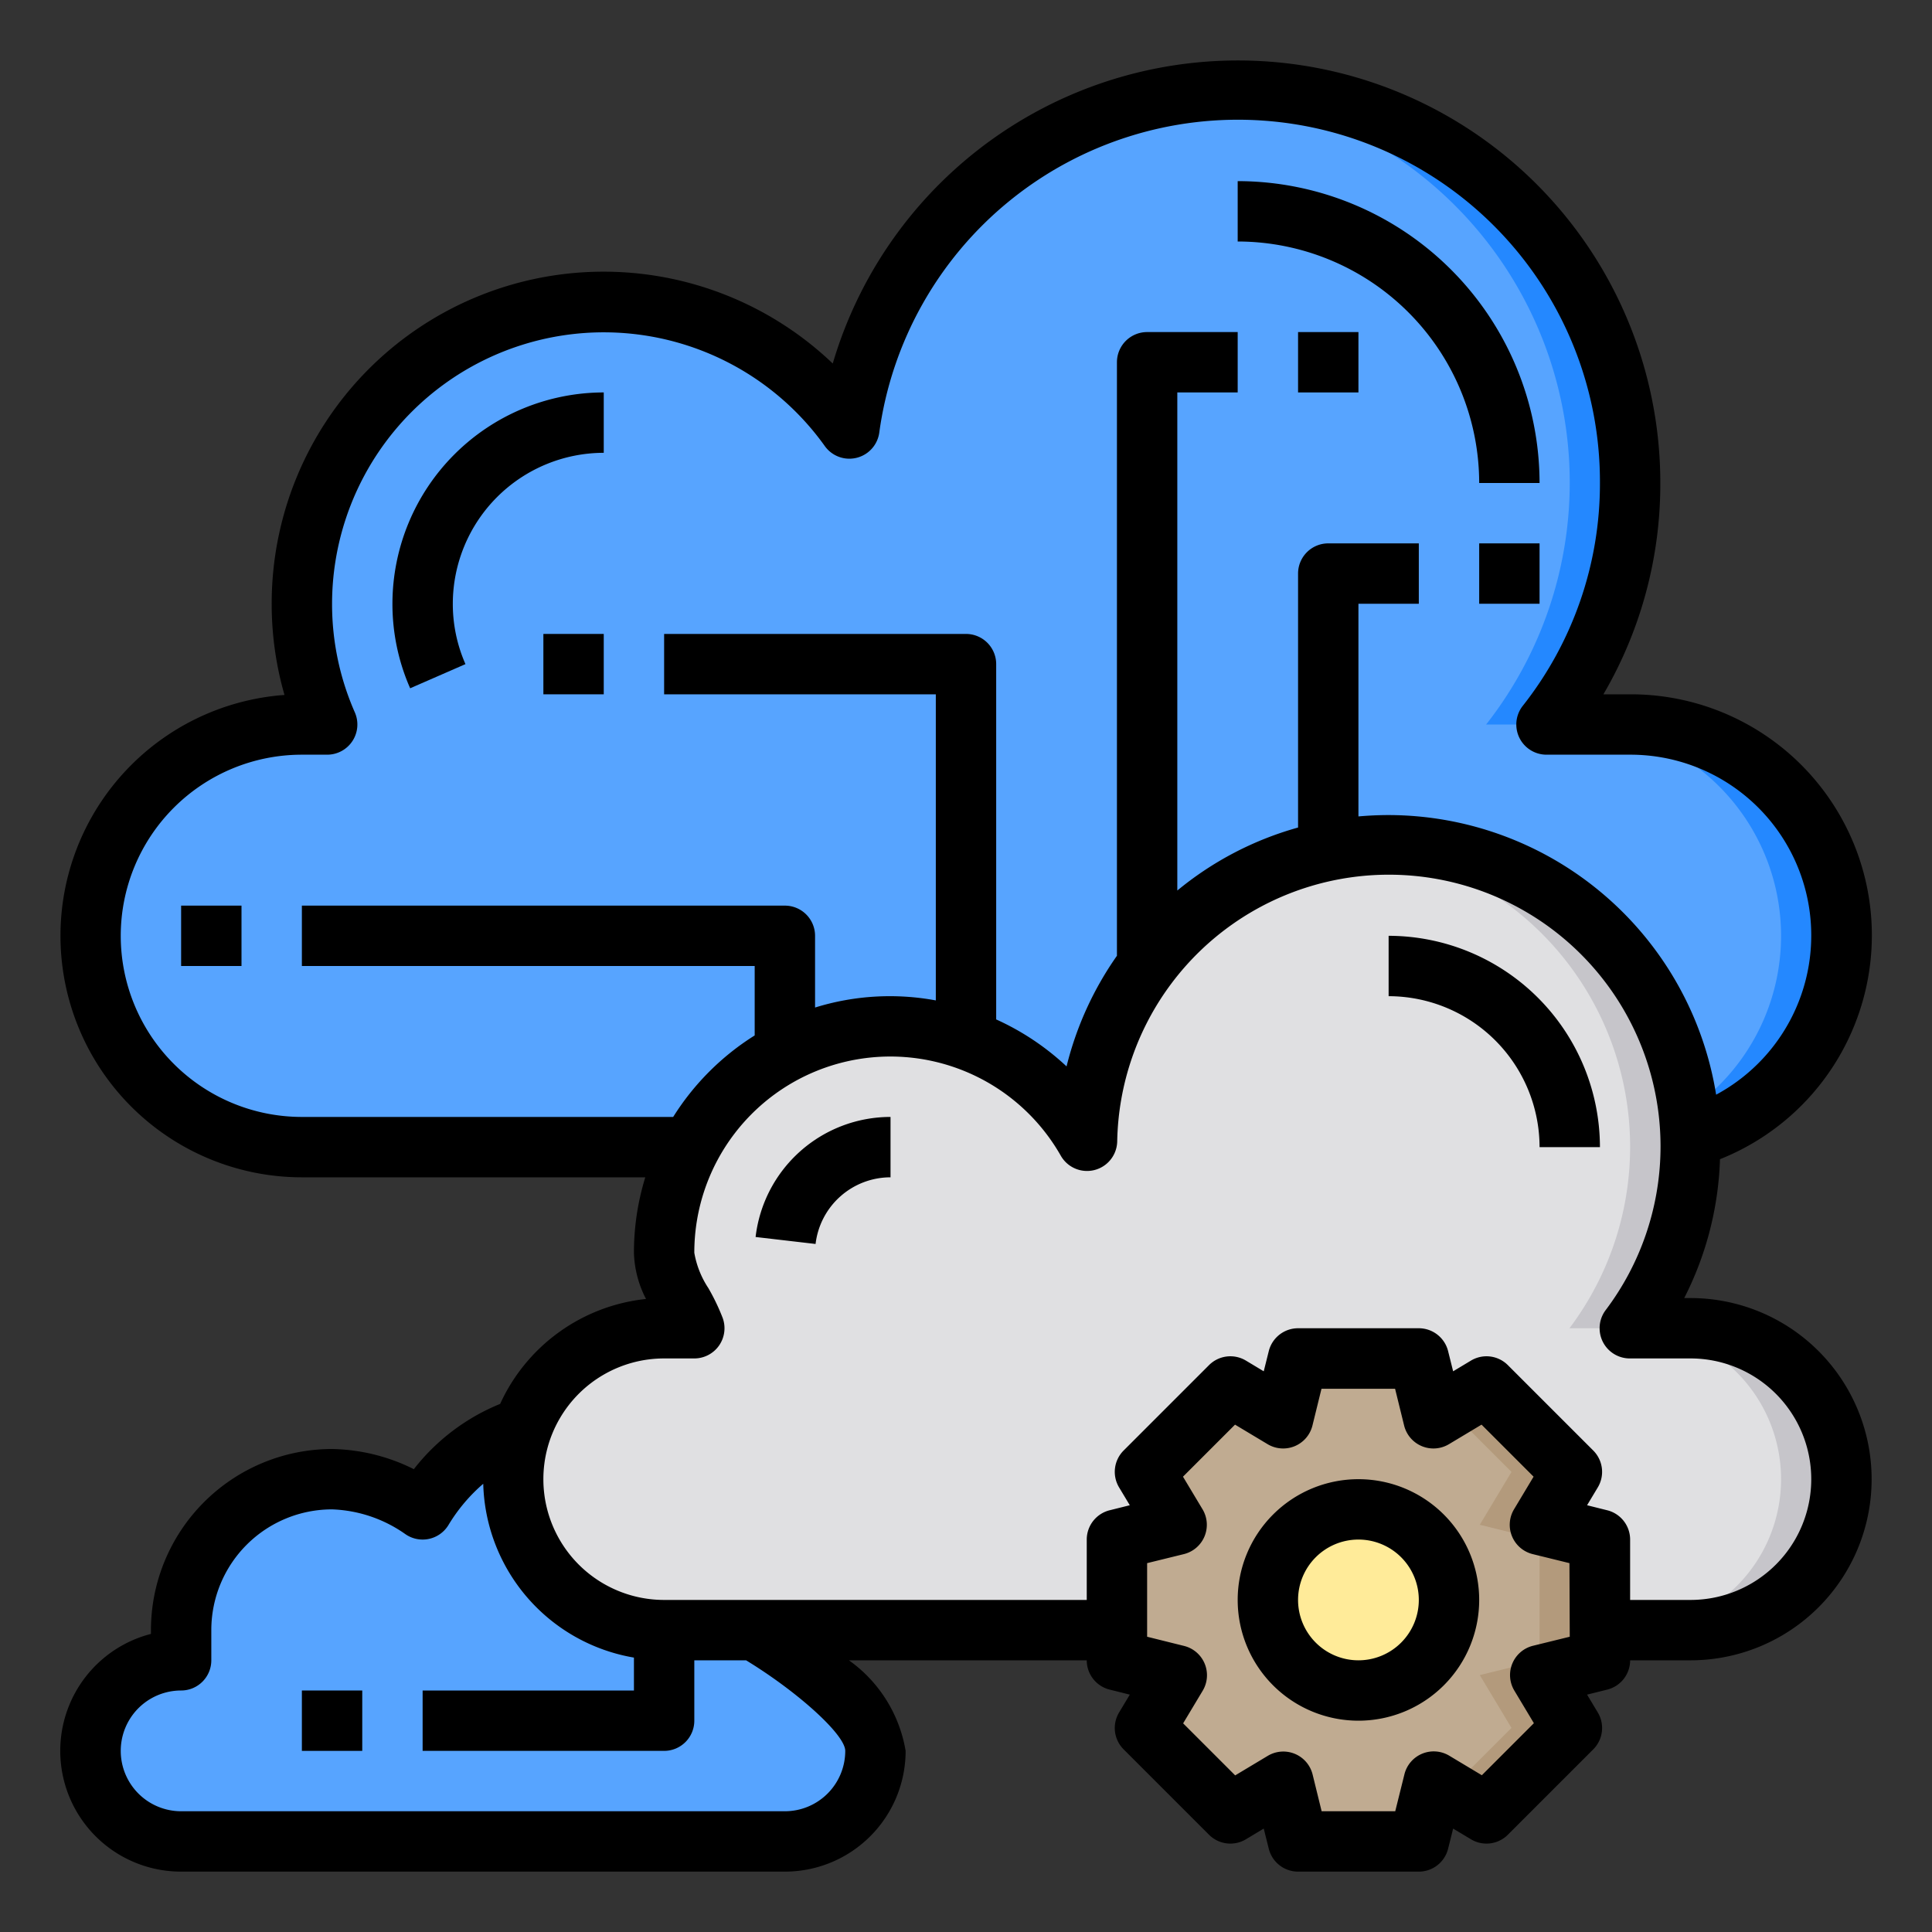 <?xml version="1.0"?>
<svg height="512" viewBox="0 0 64 64" width="512" xmlns="http://www.w3.org/2000/svg"><rect x="0" y="0" width="64" height="64" fill="#333333" stroke="none"/><g id="cluster"><path d="m10 38a7 7 0 0 1 0-14h.84a9.994 9.994 0 0 1 17.3-9.8 12.991 12.991 0 1 1 23.09 9.8h2.77a7 7 0 0 1 0 14z" fill="#57a4ff"></path><path d="m61 31a7 7 0 0 1 -7 7h-2a7 7 0 0 0 0-14h2a7 7 0 0 1 7 7z" fill="#2488ff"></path><path d="m56 44a5 5 0 0 1 0 10h-34a5 5 0 0 1 0-10h1c-.28-.78-1-1.62-1-2.5a7.495 7.495 0 0 1 14.01-3.71 10 10 0 1 1 17.98 6.21z" fill="#e0e0e2"></path><path d="m56 38a10 10 0 0 1 -2.01 6h-2a9.991 9.991 0 0 0 -6.97-15.95c.32-.03.65-.05.98-.05a10 10 0 0 1 10 10z" fill="#c6c5ca"></path><path d="m61 49a5 5 0 0 1 -5 5h-2a5 5 0 0 0 0-10h2a5 5 0 0 1 5 5z" fill="#c6c5ca"></path><path d="m54 16a12.928 12.928 0 0 1 -2.77 8h-2a12.981 12.981 0 0 0 -9.25-20.96c.34-.03.68-.04 1.02-.04a13 13 0 0 1 13 13z" fill="#2488ff"></path><path d="m53 51v4l-1.98.49 1.05 1.75-2.83 2.83-1.75-1.05-.49 1.98h-4l-.49-1.98-1.75 1.05-2.83-2.83 1.05-1.75-1.98-.49v-4l1.98-.49-1.05-1.75 2.83-2.83 1.75 1.05.49-1.98h4l.49 1.98 1.75-1.05 2.83 2.83-1.05 1.75z" fill="#c0ab91"></path><circle cx="45" cy="53" fill="#ffeb99" r="3"></circle><path d="m22 54h3s4 2.34 4 4a3 3 0 0 1 -3 3h-20a3 3 0 0 1 0-6v-1a5 5 0 0 1 5-5 5.466 5.466 0 0 1 3 1 6.1 6.1 0 0 1 3.3-2.72 5.182 5.182 0 0 0 -.3 1.72 5 5 0 0 0 5 5z" fill="#57a4ff"></path><path d="m53 55-1.98.49 1.05 1.75-2.83 2.83-1.25-.75 2.08-2.08-1.05-1.75 1.98-.49v-4l-1.98-.49 1.05-1.75-2.08-2.08 1.25-.75 2.83 2.83-1.05 1.75 1.98.49z" fill="#b39a7c"></path><path d="m56 43h-.208a10.87 10.87 0 0 0 1.185-4.6 7.983 7.983 0 0 0 -2.977-15.4h-.885a13.805 13.805 0 0 0 1.885-7 13.992 13.992 0 0 0 -27.414-3.958 10.994 10.994 0 0 0 -18.586 7.958 10.881 10.881 0 0 0 .424 3.021 8 8 0 0 0 .576 15.979h11.376a8.466 8.466 0 0 0 -.376 2.5 3.53 3.53 0 0 0 .4 1.53 6 6 0 0 0 -4.832 3.476 6.939 6.939 0 0 0 -2.859 2.162 6.3 6.3 0 0 0 -2.709-.668 6.006 6.006 0 0 0 -6 6v.126a4 4 0 0 0 1 7.874h20a4 4 0 0 0 4-4 4.613 4.613 0 0 0 -1.878-3h7.878a1 1 0 0 0 .757.97l.669.167-.355.591a1 1 0 0 0 .151 1.222l2.828 2.828a1 1 0 0 0 1.222.151l.591-.355.167.669a1 1 0 0 0 .97.757h4a1 1 0 0 0 .97-.757l.167-.669.591.355a1 1 0 0 0 1.222-.151l2.828-2.828a1 1 0 0 0 .151-1.222l-.355-.591.669-.167a1 1 0 0 0 .757-.97h2a6 6 0 0 0 0-12zm-46-6a6 6 0 0 1 0-12h.84a1 1 0 0 0 .915-1.4 8.9 8.9 0 0 1 -.755-3.6 9 9 0 0 1 16.326-5.219 1 1 0 0 0 1.8-.443 11.992 11.992 0 0 1 23.874 1.662 11.874 11.874 0 0 1 -2.558 7.384 1 1 0 0 0 .788 1.616h2.77a5.989 5.989 0 0 1 2.849 11.263 11.008 11.008 0 0 0 -10.849-9.263c-.337 0-.671.016-1 .045v-7.045h2v-2h-3a1 1 0 0 0 -1 1v8.413a10.86 10.86 0 0 0 -4 2.087v-16.5h2v-2h-3a1 1 0 0 0 -1 1v19.661a10.926 10.926 0 0 0 -1.669 3.665 8.562 8.562 0 0 0 -2.331-1.556v-11.77a1 1 0 0 0 -1-1h-10v2h9v10.14a8.349 8.349 0 0 0 -4 .236v-2.376a1 1 0 0 0 -1-1h-16v2h15v2.3a8.539 8.539 0 0 0 -2.7 2.7zm18 21a2 2 0 0 1 -2 2h-20a2 2 0 0 1 0-4 1 1 0 0 0 1-1v-1a4 4 0 0 1 4-4 4.473 4.473 0 0 1 2.425.818 1 1 0 0 0 1.431-.3 5.642 5.642 0 0 1 1.152-1.366 6 6 0 0 0 4.992 5.758v1.09h-7v2h8a1 1 0 0 0 1-1v-2h1.715c1.717 1.047 3.285 2.466 3.285 3zm24-3.781-1.221.3a1 1 0 0 0 -.614 1.485l.647 1.079-1.724 1.724-1.079-.647a1 1 0 0 0 -1.485.614l-.305 1.226h-2.438l-.3-1.221a1 1 0 0 0 -1.485-.614l-1.079.647-1.724-1.724.647-1.079a1 1 0 0 0 -.614-1.485l-1.226-.305v-2.438l1.221-.3a1 1 0 0 0 .614-1.485l-.647-1.079 1.724-1.724 1.079.647a1 1 0 0 0 1.485-.615l.3-1.22h2.438l.3 1.22a1 1 0 0 0 1.485.615l1.079-.647 1.724 1.724-.647 1.079a1 1 0 0 0 .614 1.485l1.221.3zm4-1.219h-2v-2a1 1 0 0 0 -.757-.97l-.669-.167.355-.591a1 1 0 0 0 -.151-1.222l-2.828-2.828a1 1 0 0 0 -1.222-.151l-.591.355-.167-.669a1 1 0 0 0 -.97-.757h-4a1 1 0 0 0 -.97.757l-.167.669-.591-.355a1 1 0 0 0 -1.222.151l-2.828 2.828a1 1 0 0 0 -.151 1.222l.355.591-.669.167a1 1 0 0 0 -.757.97v2h-14a4 4 0 0 1 0-8h1a1 1 0 0 0 .941-1.338 7.117 7.117 0 0 0 -.475-.991 3.065 3.065 0 0 1 -.466-1.171 6.494 6.494 0 0 1 12.141-3.214 1 1 0 0 0 1.868-.474 9 9 0 1 1 16.18 5.588 1 1 0 0 0 .8 1.6h2.011a4 4 0 0 1 0 8z"></path><path d="m45 49a4 4 0 1 0 4 4 4 4 0 0 0 -4-4zm0 6a2 2 0 1 1 2-2 2 2 0 0 1 -2 2z"></path><path d="m25.03 40.977 1.987.231a2.5 2.5 0 0 1 2.483-2.208v-2a4.5 4.5 0 0 0 -4.47 3.977z"></path><path d="m46 31v2a5.006 5.006 0 0 1 5 5h2a7.008 7.008 0 0 0 -7-7z"></path><path d="m49 16h2a10.011 10.011 0 0 0 -10-10v2a8.009 8.009 0 0 1 8 8z"></path><path d="m15.419 22a4.946 4.946 0 0 1 -.419-2 5.006 5.006 0 0 1 5-5v-2a7.008 7.008 0 0 0 -7 7 6.922 6.922 0 0 0 .587 2.8z"></path><path d="m18 21h2v2h-2z"></path><path d="m6 30h2v2h-2z"></path><path d="m43 11h2v2h-2z"></path><path d="m49 18h2v2h-2z"></path><path d="m10 56h2v2h-2z"></path></g></svg>